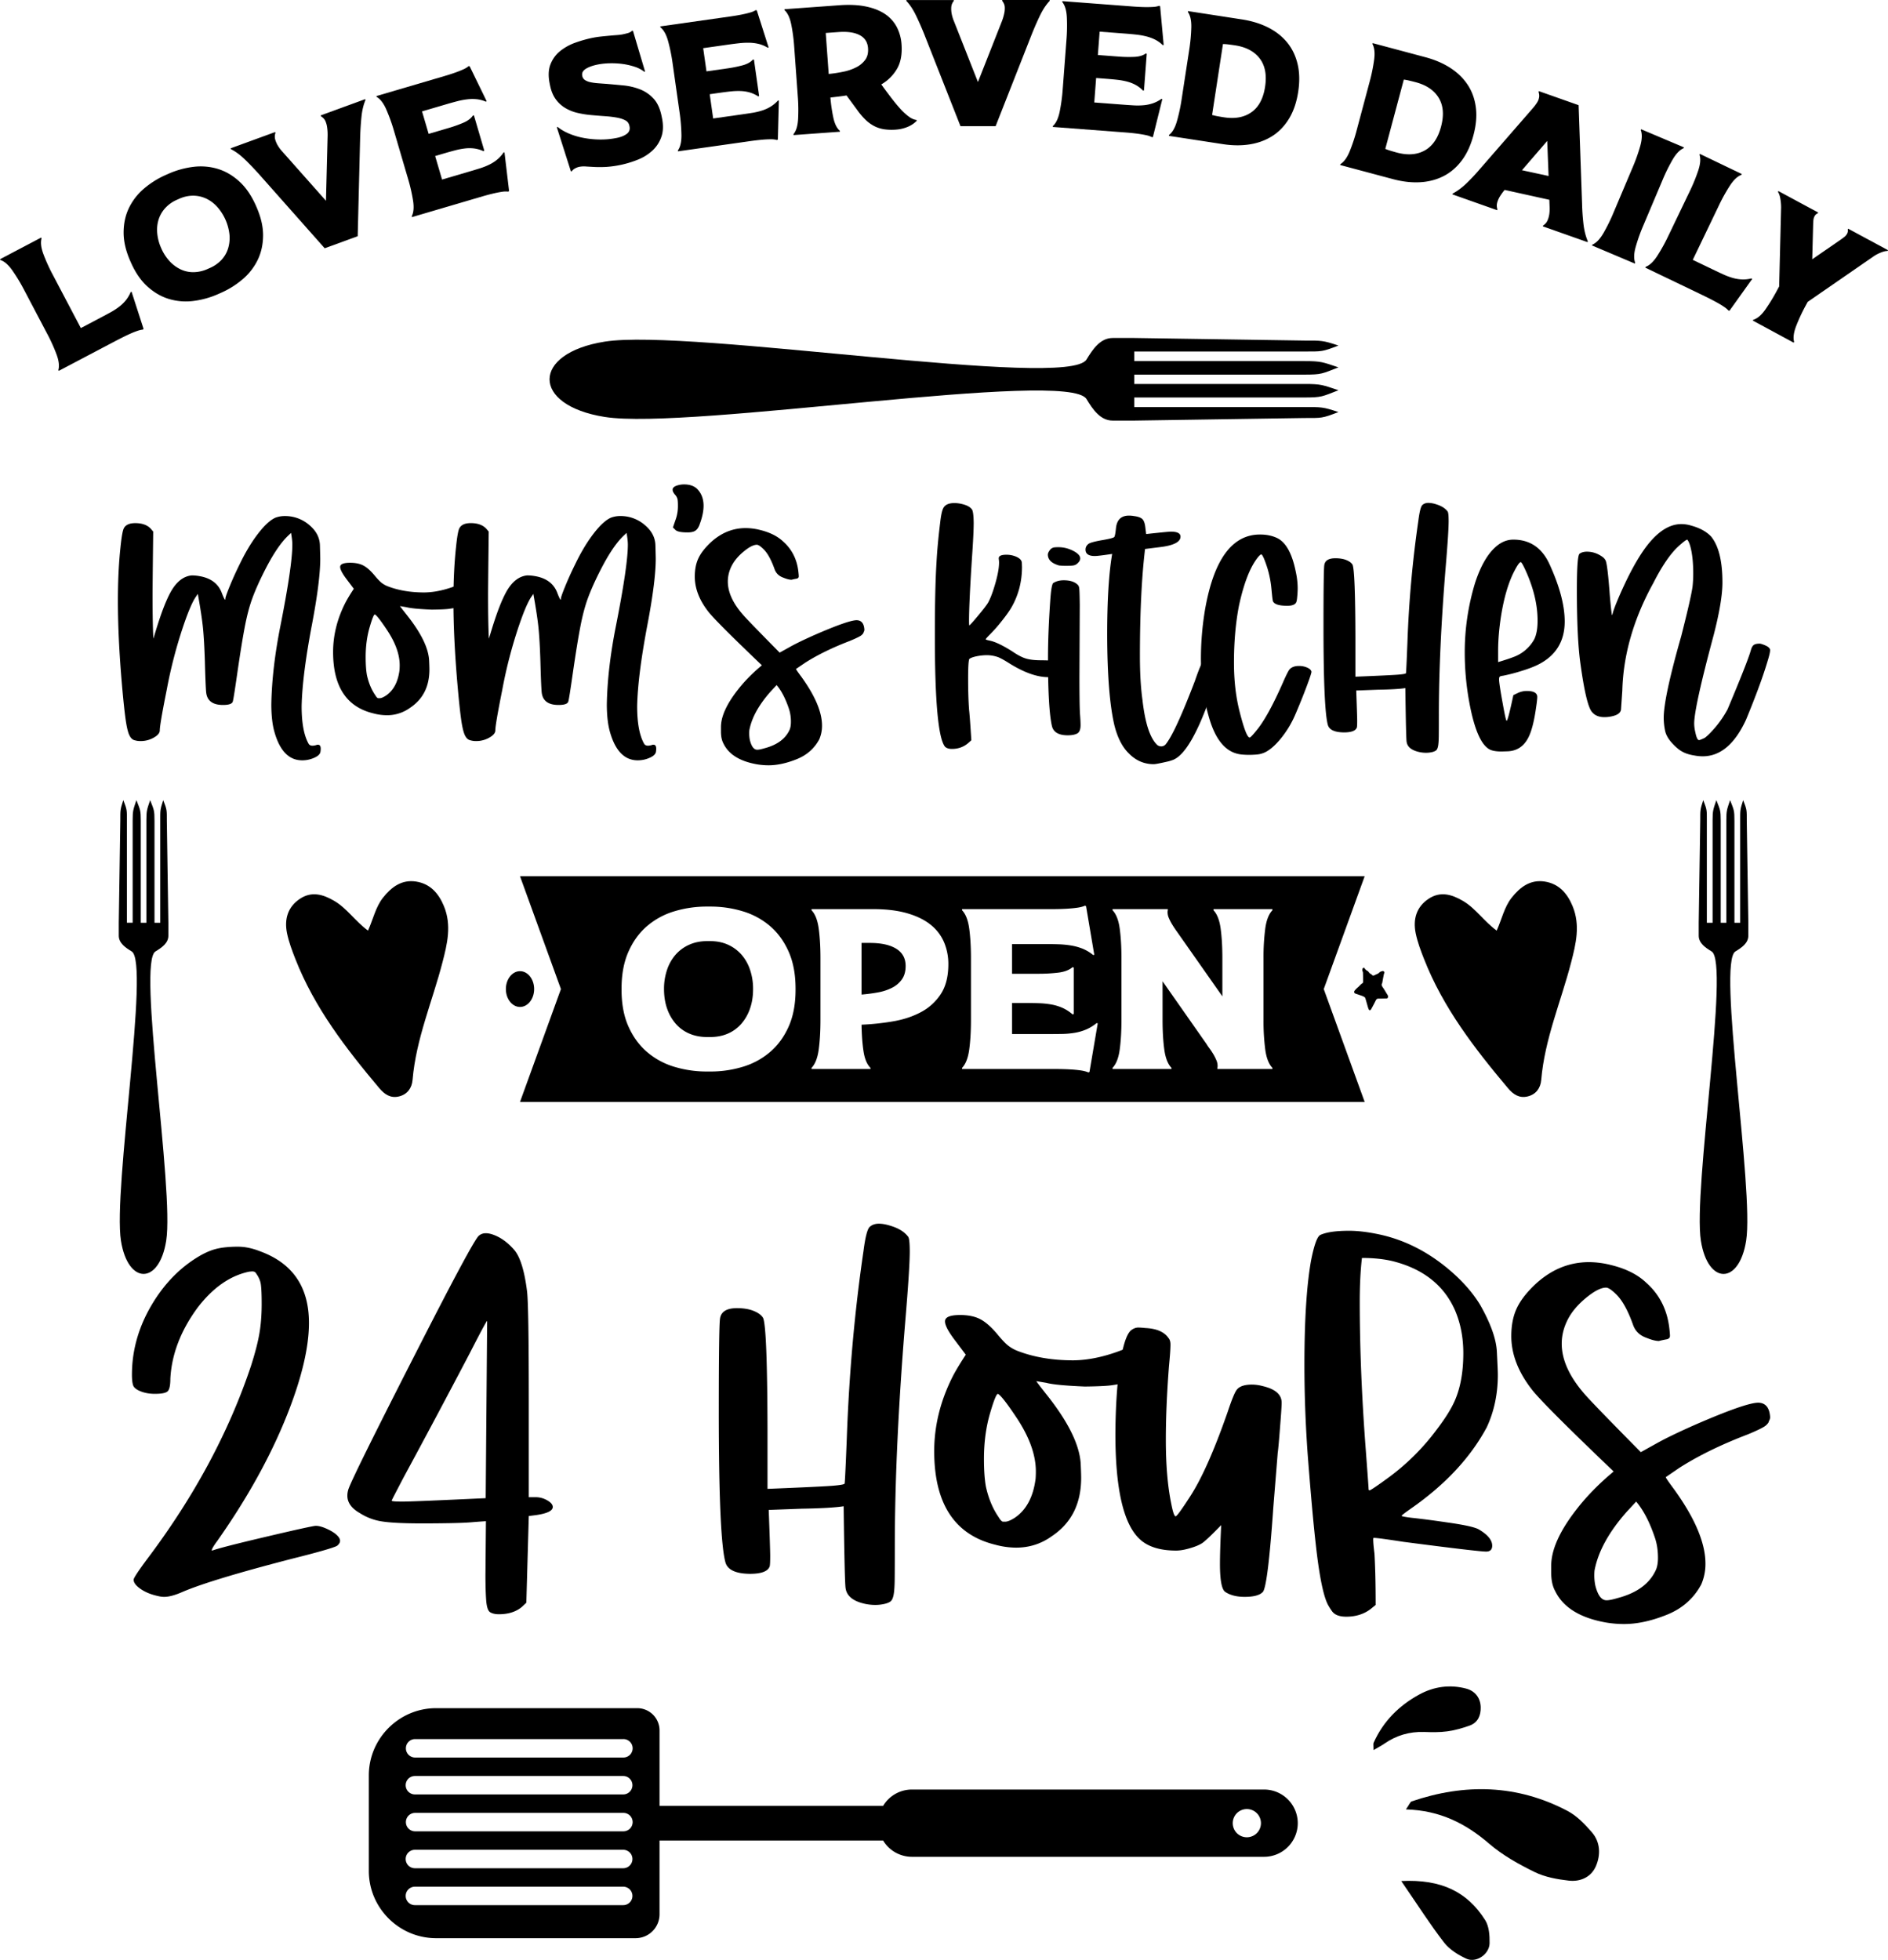 <svg id="Layer_1" data-name="Layer 1" xmlns="http://www.w3.org/2000/svg" viewBox="0 0 4169.34 4327.56"><defs><style>.cls-1{fill-rule:evenodd;}</style></defs><title>svg</title><path class="cls-1" d="M3119,947.08c-36.3,14.07-36.54,16-75.77,16H2668v21.18h376.3c36.77,0,40-.62,74.65,11-36.3,14.07-36.54,13.14-75.77,13.14L2668,1014.09h-47.64c-27.77,0-44.47-25.71-57.83-47.58-41-67.1-876.15,69.15-1063.68,39.57-162.95-25.68-162.5-140.74,0-166.36,187.54-29.57,1022.68,106.69,1063.68,39.58,13.35-21.87,30.06-47.59,57.83-47.59H2668l376.3,5.69c36.77,0,40-.61,74.65,11-36.3,14.06-36.54,13.15-75.77,13.15H2668v21.19h376.3c36.77,0,40,2.21,74.65,13.85-36.3,14.06-36.54,16-75.77,16H2668v20.65h376.3C3081.07,933.23,3084.32,935.46,3119,947.08Z" transform="translate(-163.21 -85.41)"/><path class="cls-1" d="M3983.83,1852.14c8.45,21.8,9.61,21.94,9.61,45.5v225.3h12.71V1897c0-22.08-.36-24,6.62-44.83,8.44,21.8,7.89,21.94,7.89,45.5l3.42,225.3v28.61c0,16.68-15.44,26.7-28.58,34.73-40.29,24.61,41.53,526.13,23.77,638.75-15.43,97.85-84.52,97.58-99.91,0-17.76-112.62,64.07-614.13,23.77-638.75-13.13-8-28.57-18.06-28.57-34.73v-28.61l3.41-226c0-22.08-.37-24,6.61-44.83,8.45,21.8,7.9,21.94,7.9,45.5v225.3h12.72V1897c0-22.08,1.33-24,8.32-44.83,8.44,21.8,9.6,21.94,9.6,45.5v225.3h12.4V1897C3975.52,1874.89,3976.85,1872.94,3983.83,1852.14Z" transform="translate(-163.21 -85.41)"/><path class="cls-1" d="M494.79,1852.14c8.45,21.8,9.6,21.94,9.6,45.5v225.3h12.72V1897c0-22.08-.37-24,6.62-44.83,8.44,21.8,7.89,21.94,7.89,45.5l3.41,225.3v28.61c0,16.68-15.44,26.7-28.57,34.73C466.17,2210.89,548,2712.41,530.22,2825c-15.42,97.85-84.51,97.58-99.9,0-17.76-112.62,64.07-614.13,23.77-638.75-13.13-8-28.58-18.06-28.58-34.73v-28.61l3.42-226c0-22.08-.37-24,6.61-44.83,8.45,21.8,7.9,21.94,7.9,45.5v225.3h12.72V1897c0-22.08,1.33-24,8.32-44.83,8.44,21.8,9.6,21.94,9.6,45.5v225.3h12.4V1897C486.48,1874.89,487.81,1872.94,494.79,1852.14Z" transform="translate(-163.21 -85.41)"/><path class="cls-1" d="M2954.89,4036.79H2177a74.38,74.38,0,0,0-63.53,35.94H1619.7V3906.24a49.23,49.23,0,0,0-49.09-49.11H1126.22c-81.7,0-148.53,66.83-148.53,148.53v210.81c0,81.68,66.83,148.53,148.53,148.53H1567a52.85,52.85,0,0,0,52.69-52.71v-162.9h493.73a74.41,74.41,0,0,0,63.53,35.94h777.93a74.48,74.48,0,0,0,74.25-74.26v0A74.47,74.47,0,0,0,2954.89,4036.79ZM1539.47,4292.05h-460a20.36,20.36,0,0,1,0-40.72h460a20.36,20.36,0,1,1,0,40.72Zm0-81.48h-460a20.37,20.37,0,0,1,0-40.74h460a20.37,20.37,0,1,1,0,40.74Zm0-81.49h-460a20.37,20.37,0,0,1,0-40.73h460a20.37,20.37,0,1,1,0,40.73Zm0-81.48h-460a20.37,20.37,0,0,1,0-40.74h460a20.37,20.37,0,0,1,0,40.74Zm0-81.5h-460a20.37,20.37,0,0,1,0-40.73h460a20.37,20.37,0,1,1,0,40.73Zm1377.2,176.1a31.15,31.15,0,1,1,31.13-31.15A31.16,31.16,0,0,1,2916.67,4142.2Z" transform="translate(-163.21 -85.41)"/><path d="M3268,4080.66c75.64,2.2,132.23,31.35,184,75.88,29.53,25.41,64.94,45.13,100.16,62.41,22.88,11.23,49.9,16.08,75.6,19,25.34,2.85,49.32-7.63,59.8-32.11,10.75-25.09,9.77-53-8.89-74.58-15.52-18-33.26-36.42-53.9-47.28-111.09-58.43-226.6-61.06-344.13-21C3277.44,4064.06,3275.75,4069.53,3268,4080.66Z" transform="translate(-163.21 -85.41)"/><path d="M3196.51,3949.65c10.82-6.37,17.62-9.82,23.83-14.13,26.43-18.31,55.48-26.9,87.72-25.83,17.06.56,34.39.95,51.2-1.37s33.33-7,49.25-12.67c18.42-6.6,25.07-22.3,24.58-40.86-.53-20.06-12.21-35.61-32-40.85-36.22-9.61-71.66-4.47-103.92,13.18-44.6,24.41-79.51,59.21-100.53,106.43C3195.55,3936,3196.51,3939.44,3196.51,3949.65Z" transform="translate(-163.21 -85.41)"/><path d="M3257.63,4238.82c37.57,54.59,64.22,96.65,94.61,135.81,12,15.46,31,27.34,49.18,35.69,21.75,10,50.88-9.79,51.3-34.21.29-17.1-1.06-37.24-9.72-50.95C3403.79,4263.06,3346.62,4234.38,3257.63,4238.82Z" transform="translate(-163.21 -85.41)"/><path d="M525.89,3611.35a53.42,53.42,0,0,1-13-1.62q-23.25-4.87-38.93-15.68T458.3,3573.5q0-5.4,29.74-45.41Q643.76,3321.56,717.29,3102q13.5-42.17,18.65-71.64t5.14-65.69q0-37.3-2.71-47.85t-10.81-21.35c-1.45-1.8-4-2.71-7.57-2.71l-6.49.54q-62.73,13-113.54,78.94-56.24,76.23-60.56,157.34,0,22.17-5.94,27.84t-28.12,5.68q-17.83,0-31.9-5.68T457,3143.67q-2.43-8.11-2.43-22.71,0-87,50.82-166,35.69-55.16,85.43-88.13,24.33-16.22,44.87-22.44t53-6.22q23.24,0,49.2,10.28,107.59,39.47,107.6,157.87,0,74.09-40,181.67-54.63,146.53-162.21,299.53-12.44,16.77-12.43,21.09c0,.36.35.54,1.08.54q18.92-7,117.87-30.28,103.26-24.33,110.83-24.33,9.74,0,24.06,6.49t21.9,13.52q7.58,7,7.57,13t-7,11.36q-14.05,7-98.4,28.11-180,46.52-242.76,73.54Q541.57,3611.34,525.89,3611.35Z" transform="translate(-163.21 -85.41)"/><path d="M1265,3649.74q-11.9,0-19.19-4.33t-8.93-26.49q-1.62-22.18-1.62-56.23l1.08-118.41q-16.75,1.09-32.71,2.43t-46.76,1.9q-30.83.54-61.1.54-61.63,0-88.94-4.33a124.06,124.06,0,0,1-48.93-18.38q-27.58-15.68-27.58-38.39a45.11,45.11,0,0,1,1.62-11.89q2.7-16.23,163.29-330.36Q1206,2829,1220.11,2814.39a23.13,23.13,0,0,1,16.22-5.94q8.12,0,18.93,4.32,23.23,9.21,43.25,32.17t28.66,92.19q3.78,33,3.78,236.81v217.35h15.14a50.62,50.62,0,0,1,25.68,7q12.17,7,12.17,14.6,0,12.45-36.23,17.84l-16.76,2.17-5.4,191.4-9.74,9.19Q1296.36,3649.73,1265,3649.74ZM1052.51,3401q22.7,0,183.28-7.57L1239,3002q-2.71,1.62-38.39,71.37-75.17,143.28-144.9,272-27.57,52.44-27.58,53.53Q1028.17,3401,1052.51,3401Z" transform="translate(-163.21 -85.41)"/><path d="M2095.47,3629.19a109.84,109.84,0,0,1-23.25-2.7q-37.86-8.65-41.63-34.06-2.17-12.43-4.33-181.13-28.12,4.34-93,5.41l-72.45,2.7q3.26,87.59,3.25,101.65,0,18.93-1.08,22.7-5.42,16.77-43.8,16.77-45.42-.54-53.52-23.79-15.15-50.29-15.14-335.22,0-185.45,2.7-204.38,3.24-23.23,37.31-23.25,22.15,0,37.3,6.22t20.55,15.41q9.18,20,9.73,245.47v131.92q121.11-4.86,145.71-7t24.6-4.86q1.08-5.4,4.87-101.65,7.56-212.49,36.77-411.45,5.94-46.5,13.78-53.53t20.28-7q11.36,0,26.49,4.87,26.49,8.1,38.39,24.33,3.24,5.4,3.24,32.44,0,36.23-9.73,151.93-23.25,282.22-23.25,501.74,0,47-.27,70.29t-2.43,34.07q-2.17,10.8-6.76,14.32T2116,3627A90.51,90.51,0,0,1,2095.47,3629.19Z" transform="translate(-163.21 -85.41)"/><path d="M2406.9,3502.67a178.84,178.84,0,0,1-46-6.48q-134.62-33-134.63-206.54,0-83.27,40-163.29,9.19-18.37,29.74-49.74l-23.25-30.82q-22.71-29.73-22.71-42.71,0-14.06,33.52-14.06,27.59,0,45.42,9.73t37.85,34.07q13.5,16.22,22.16,23.25A81,81,0,0,0,2409.6,3068q54.06,21.09,123.81,21.09,55.15-.54,119.49-27.58,22.71-15.12,46-15.14,9.73,0,20.55,5.95,14.06,9.74,14.05,23.79a65.15,65.15,0,0,1-3.78,21.63q-5.41,9.73-29.2,22.17-33,17.29-79.48,23.79-15.14,2.7-62.17,3.24-64.89-2.7-84.89-8.11l-22.17-3.79q0,1.09,24.33,31.9,69.21,87.6,73.54,149.23,1.07,22.71,1.08,32.44,0,86-65.43,129.22Q2450.68,3502.68,2406.9,3502.67Zm-23.79-57.31q7.56,0,21.08-8.65,38.39-26,46-86.51c.35-5,.54-10.27.54-15.68q0-54.06-41.63-117.32-33-49.74-42.17-54.07-4.87,0-17.31,42.71-13.51,46-13.51,101.11,0,37.31,4.32,61.1,8.64,38.92,27.58,66.5,6.48,10.82,10.27,10.81Z" transform="translate(-163.21 -85.41)"/><path d="M2911.89,3611.35q-26.51,0-42.72-10.81-11.9-7.59-11.89-62.18,0-28.11,2.7-85.43-33.53,34.61-42.71,40.28t-23.79,10q-19.47,6-33,5.95-54.08,0-81.1-25.95-53-50.28-53-231.41.53-88.66,9.73-151.12t23.79-77q7.58-6.49,16.22-7,5.94,0,16.22,1.08,37.3,1.62,51.37,22.17,4.32,4.86,4.32,14.59,0,13-3.24,46.5-7,89.76-7,163.83,0,82.72,11.89,140.57,5.4,28.13,9.73,28.12,3.78,0,33-45.42,37.83-58.92,81.64-184.37,13.5-40.54,20-49.2,8.65-11.89,34.06-11.9a92.66,92.66,0,0,1,23.26,3.25q42.16,9.74,42.17,36.76,0,9.21-3.25,50.29-3.78,49.74-5.4,60l-9.74,120.57q-12.43,179-23.78,187.62Q2941.07,3611.34,2911.89,3611.35Z" transform="translate(-163.21 -85.41)"/><path d="M3136.26,3655.14q-22.7,0-31.35-11.89a145.28,145.28,0,0,1-8.65-13.52q-12.45-22.71-22.44-94.35t-23-241.41q-7-98.94-7-194.64,0-148.14,14.6-230.33,10.26-51.9,20.54-56.77,20-9.18,63.26-9.19,30.28,0,69.75,8.65,79.48,17.85,147.6,74.07,46.5,38.4,72.45,81.1,34.6,61.11,36.77,103t2.16,51.1q0,63.26-24.33,115.7-53.52,100-166.52,179-21.65,15.15-21.63,16.77t21.63,4.32Q3311.44,3440,3359,3447q57.86,8.11,70.29,15.68,29.21,17.31,29.2,35.69,0,13-13.52,13-17.31,0-183.29-21.62-55.69-8.64-64.88-8.65c-.73,0-1.08,1.08-1.08,3.24q0,9.74,2.7,30.82,2.7,43.8,2.71,114.08l-11.36,9.19Q3167.62,3655.14,3136.26,3655.14Zm51.37-279q3.24,0,43.25-29.2a504.23,504.23,0,0,0,105.44-105.43q28.09-36.77,40-64.34,18.38-42.71,18.38-103.81,0-53.53-19.47-97.32-37.3-81.11-136.79-106-29.19-7-67.58-7-4.87,41.08-4.87,96.78,0,150.84,13,322.78,6.48,86,6.49,89.75C3185.47,3374.9,3186.18,3376.16,3187.63,3376.16Z" transform="translate(-163.21 -85.41)"/><path d="M3749.39,3671.36a243.28,243.28,0,0,1-38.93-3.24q-86.51-15.13-113-69.75-8.65-15.69-8.65-40.55v-15.14q0-53,56.23-124.89,33-42.7,81.64-83.27-158.41-151.38-181.12-181.66-44.89-57.86-44.88-117.33,0-36.21,12.44-62.18,10.8-22.71,35.14-47,54.6-54,123.81-54.06a199,199,0,0,1,49.21,6.48q48.66,11.91,76.77,38.39,45.42,40,51.91,103.81,1.08,9.74,1.08,14.06,0,6.48-8.11,7.84t-16.22,3.51q-10.27,0-27.58-7-21.63-7.56-29.19-27.57-16.77-47.56-36.77-67.58-15.69-15.67-23.25-15.68-16.77,0-44.33,22.7t-40.55,48.4q-13,25.68-13,52.71,0,57.32,58.39,120,26.49,28.66,116.25,119.49l34.06-18.92q29.73-16.76,86-41.63,111.92-48.68,139.49-48.67,23.79.55,26,31.36a15.37,15.37,0,0,1-2.7,9.19q0,3.8-6.76,9.74t-39.2,19.46Q3934.31,3286.41,3871,3327l-29.19,20q0,2.16,17.3,25.41,70.28,96.8,70.29,165.45a113.66,113.66,0,0,1-9.2,45.95q-24.87,46.5-76,67.05T3749.39,3671.36ZM3711,3618.92q8.11,0,24.33-4.87,64.34-16.76,84.89-62.71,4.32-10.28,4.33-26,0-24.33-6.49-43.79-17.31-51.91-41.64-80.56l-20.54,22.17q-59.49,67-71.37,129.76c-.36,3.6-.54,7.39-.54,11.35a115.86,115.86,0,0,0,2.16,21.63Q3694.25,3618.91,3711,3618.92Z" transform="translate(-163.21 -85.41)"/><path d="M254.06,610l.93,1.76q-3.83,13.26,3.92,34.37A388.71,388.71,0,0,0,280,692.54L341.74,809.8l43.67-23q11.63-6.12,21.91-11.76a148.6,148.6,0,0,0,18.8-12.14A88.62,88.62,0,0,0,441,748.53a75.61,75.61,0,0,0,10.83-18.3l1.94-.57,26.46,81.87-1.39,1.63a54.75,54.75,0,0,0-12.4,2.93q-7.25,2.46-16,6.38T432,831.32q-9.78,4.92-20,10.3L293,904.28l-.93-1.76q3.82-13.24-3.92-34.36a387.13,387.13,0,0,0-21.09-46.46l-50.43-95.79a388.06,388.06,0,0,0-26.37-43.68q-13-18.33-26.11-22.68l-.93-1.76Z" transform="translate(-163.21 -85.41)"/><path d="M729.26,541.62q15,33.86,14.93,63.25t-11.51,53.62a130.61,130.61,0,0,1-32.84,42.82,193.28,193.28,0,0,1-49,30.83l-4.74,2.1A194.49,194.49,0,0,1,589.93,750a130.41,130.41,0,0,1-53.77-4.49q-25.65-7.8-47.44-27.53T452,664.35l-.81-1.82q-15-33.84-15-63.42t11.44-53.81a130.68,130.68,0,0,1,32.83-42.82,194.75,194.75,0,0,1,49.39-31l4.73-2.1a193.55,193.55,0,0,1,55.79-15.55,130.73,130.73,0,0,1,53.77,4.49q25.65,7.82,47.52,27.72t36.85,53.75ZM519.16,633.3a102.1,102.1,0,0,0,18.69,28.94,79.41,79.41,0,0,0,24.53,18.08A65,65,0,0,0,591,686.39a78,78,0,0,0,30.8-7.11l4.74-2.09a76.64,76.64,0,0,0,25.78-17.94,65.46,65.46,0,0,0,14.55-25.15A79.68,79.68,0,0,0,670,603.78a109.86,109.86,0,0,0-27.46-62A77.53,77.53,0,0,0,618,523.65a68.9,68.9,0,0,0-28.4-6.15,74.53,74.53,0,0,0-30.7,6.85l-4.73,2.09a76,76,0,0,0-25.89,18.2,68.38,68.38,0,0,0-14.73,25.23,77.13,77.13,0,0,0-3.11,30.33A102.58,102.58,0,0,0,519.16,633.3Z" transform="translate(-163.21 -85.41)"/><path d="M883.05,528.75l3.68-144.14a115.18,115.18,0,0,0-1.24-19,51.1,51.1,0,0,0-3.44-12.3,22,22,0,0,0-5-7.28,35.79,35.79,0,0,0-5-3.89l-.69-1.87,98.31-35.93.68,1.87q-6.6,15.56-8.78,36.26t-3,45.16l-5.43,219.34-72.88,26.64L734.68,469.42q-16.39-18.17-31.4-32.59t-30.09-22.05l-.69-1.87L770.81,377l.68,1.87a26.67,26.67,0,0,0-1.38,6.65,24.92,24.92,0,0,0,1.13,8.91,58,58,0,0,0,5.19,11.87A85.22,85.22,0,0,0,788,421.56Z" transform="translate(-163.21 -85.41)"/><path d="M1073,564.79l-.56-1.91q6.36-12.23,2.94-34.46a387,387,0,0,0-11.5-49.71l-30.51-103.86a387.9,387.9,0,0,0-17.23-48Q1007,306.28,995,299.43l-.56-1.91,126.76-37.25,24.25-7.12q12-3.54,22.36-7.2t18.2-7.21a50,50,0,0,0,12.17-7.31l2.13.21,37.64,77.28-1.8.95a70.32,70.32,0,0,0-20.45-5.4,95.44,95.44,0,0,0-20.66.27,165.27,165.27,0,0,0-21.81,4.12q-11.19,2.88-23.79,6.58l-54.22,15.93L1109.79,381l43.52-12.79a285.83,285.83,0,0,0,33.43-11.89q14.7-6.39,21-16.12l2.13.2,22.77,77.51-1.68,1.33a70.89,70.89,0,0,0-20.44-6,85.81,85.81,0,0,0-20.14-.09,154.26,154.26,0,0,0-21.24,4q-11,2.82-23.59,6.51l-21.38,6.29,15.25,51.93,59.95-17.62q12.6-3.7,23.62-7.14a147.41,147.41,0,0,0,20.63-8.14,88.37,88.37,0,0,0,17.46-11.15A74.63,74.63,0,0,0,1275.29,422l2-.18,10.15,85.37-1.69,1.32a49.8,49.8,0,0,0-14.18.44q-8.55,1.26-19.22,3.77t-22.69,6l-24.25,7.12Z" transform="translate(-163.21 -85.41)"/><path d="M1394.74,365.69q9.33,7.81,23.85,14.17a154.52,154.52,0,0,0,32.1,9.84,203.74,203.74,0,0,0,36.94,3.76,175.86,175.86,0,0,0,38.06-3.59q13.65-2.82,21.73-8.95t6-16.27l-.41-1.95a16.57,16.57,0,0,0-8.65-11.42q-7.14-4-18.54-6.13a237.33,237.33,0,0,0-26-3.16q-14.65-1-31.2-2.51a206,206,0,0,1-31.33-5.11,93.45,93.45,0,0,1-26.64-11,70.88,70.88,0,0,1-20.41-19.16q-8.54-11.85-12.24-29.78l-.8-3.9q-5.31-25.73,1.8-43.44a69.91,69.91,0,0,1,21.6-29.24,115.37,115.37,0,0,1,33.22-18.23,274.44,274.44,0,0,1,37-10.49q9.35-1.93,19.3-3t18.91-1.87q9-.83,16.58-1.39a100.22,100.22,0,0,0,12.67-1.59q5.85-1.22,11.42-2.77a21.28,21.28,0,0,0,9.3-5.16l2,0q6.69,22.6,13.3,44.8t13.31,44.8l-1.4,1.1a66.49,66.49,0,0,0-21-11.11,145.31,145.31,0,0,0-26.88-6.24,179.39,179.39,0,0,0-29-1.54,154.33,154.33,0,0,0-26.83,2.89q-16,3.3-25.7,9.37t-7.79,15.42a14,14,0,0,0,6,9.33,35.73,35.73,0,0,0,11.73,4.69,115.17,115.17,0,0,0,16.33,2.32q9.3.74,19.6,1.44,18.19,1.53,37.48,3.44a136.56,136.56,0,0,1,36.31,8.57,80.68,80.68,0,0,1,29.78,20.26q12.77,13.63,17.91,38.57l.81,3.9q5,24.16-1.12,41.88a73.63,73.63,0,0,1-19.37,30.2,103.64,103.64,0,0,1-31.8,20.17A228.56,228.56,0,0,1,1501.54,454q-14.1.66-25.17.11T1457,453a54.77,54.77,0,0,0-14.47.75,33.81,33.81,0,0,0-9.42,3.57,19.76,19.76,0,0,0-7.22,6.36l-2,0-31-97.22Z" transform="translate(-163.21 -85.41)"/><path d="M1660.45,419.59l-.28-2q8.05-11.19,7.88-33.68a388.65,388.65,0,0,0-4.2-50.86l-15.21-107.17a387.91,387.91,0,0,0-10.12-50q-6.07-21.65-16.94-30.16l-.28-2,130.82-18.56,25-3.55q12.4-1.77,23.16-3.89t19-4.52a50,50,0,0,0,13.1-5.47l2.08.51,26.09,81.91-1.91.67a70.15,70.15,0,0,0-19.47-8.29,96,96,0,0,0-20.48-2.72,166.62,166.62,0,0,0-22.18.94q-11.47,1.23-24.48,3.07l-55.95,7.94,7.27,51.22,44.92-6.37a287.05,287.05,0,0,0,34.78-6.95q15.48-4.2,23.09-12.92l2.08.51,11.36,80-1.86,1.07a70.69,70.69,0,0,0-19.36-8.91,85.3,85.3,0,0,0-19.92-3,155.07,155.07,0,0,0-21.58.85q-11.28,1.2-24.29,3.05l-22.06,3.13,7.6,53.58,61.86-8.78q13-1.84,24.4-3.66a146.57,146.57,0,0,0,21.59-5.07,88.65,88.65,0,0,0,18.89-8.51,75,75,0,0,0,16.36-13.58l2,.11L1881,393.51l-1.86,1.07a50,50,0,0,0-14.1-1.62q-8.64,0-19.56,1t-23.33,2.71l-25,3.55Z" transform="translate(-163.21 -85.41)"/><path d="M2016.56,97q34.14-2.47,59.46,2.87t42.13,16.9a78,78,0,0,1,25.62,28.66,97.07,97.07,0,0,1,10.32,37.76q2.41,33.35-10.21,54.61a95.1,95.1,0,0,1-34.44,34l4.88,6.83q9.73,13.27,19.21,25.54t18.57,22.2a127.4,127.4,0,0,0,18,16.45q8.85,6.54,17.3,7.53l.15,2a60.67,60.67,0,0,1-20.57,13.46,81.23,81.23,0,0,1-24.72,5.78,122.5,122.5,0,0,1-25.38-.55,71.43,71.43,0,0,1-21.82-6.6,79.45,79.45,0,0,1-19.77-13.93A154.15,154.15,0,0,1,2056.05,328l-23.45-31.81q-9.07,1.45-17.78,2.48t-17.8,2.09a348.11,348.11,0,0,0,6.68,45.41q4.42,19.64,14.21,28.09l.14,2-102.4,7.42-.15-2q8.8-10.61,10.17-33.06a387.52,387.52,0,0,0-.7-51l-7.83-108a386.69,386.69,0,0,0-6.66-50.59q-4.59-22-14.84-31.25l-.14-2Zm-23.31,151.72a300.77,300.77,0,0,0,32.36-4.94,110.9,110.9,0,0,0,28.61-9.86A54.93,54.93,0,0,0,2074,217.35q7.25-10.11,6.12-25.58-1.44-19.85-18.45-28.79t-46.77-6.79l-28.18,2.05Z" transform="translate(-163.21 -85.41)"/><path d="M2322.84,266.54l52.88-134.13a114.53,114.53,0,0,0,5.37-18.31,51.38,51.38,0,0,0,1-12.74,22,22,0,0,0-2.19-8.55,35.94,35.94,0,0,0-3.39-5.38v-2l104.66,0v2q-11.53,12.34-20.68,31t-18.29,41.4L2361.88,364l-77.6,0-80.47-204.12q-9.17-22.68-18.32-41.38t-20.71-31v-2l104.67,0v2a26.75,26.75,0,0,0-3.58,5.78,25,25,0,0,0-2,8.75,58.22,58.22,0,0,0,.8,12.94,85.9,85.9,0,0,0,5.58,18.3Z" transform="translate(-163.21 -85.41)"/><path d="M2488.14,365.71l.16-2q10.27-9.18,14.94-31.19a387.76,387.76,0,0,0,6.83-50.57l8.2-107.93a388.33,388.33,0,0,0,.88-51q-1.29-22.44-10.06-33.09l.15-2,131.75,10,25.19,1.91q12.51.95,23.46,1.18t19.58-.3a49.92,49.92,0,0,0,14-2.54l1.93,1,7.86,85.61-2,.24a70.57,70.57,0,0,0-17.23-12.28,95.89,95.89,0,0,0-19.42-7.06,165.59,165.59,0,0,0-21.85-3.86q-11.49-1.26-24.58-2.26l-56.35-4.28-3.91,51.58,45.23,3.44a288,288,0,0,0,35.47.7q16-.78,25.33-7.66l1.92.95-6.12,80.55-2,.64a71,71,0,0,0-17-12.86,86.48,86.48,0,0,0-18.81-7.22,156,156,0,0,0-21.27-3.81q-11.28-1.24-24.37-2.25l-22.22-1.68-4.1,54,62.3,4.74q13.1,1,24.62,1.67a146.7,146.7,0,0,0,22.17-.32,88.24,88.24,0,0,0,20.28-4.24,75.05,75.05,0,0,0,18.9-9.74l2,.55-20.71,83.43-2,.65a49.81,49.81,0,0,0-13.42-4.61q-8.46-1.85-19.31-3.27T2651,378.08l-25.2-1.91Z" transform="translate(-163.21 -85.41)"/><path d="M2906,128.32q32.25,5,57.48,17.68t41.88,32.8q16.63,20.07,23.28,47.66t1.39,61.81q-5.25,34.23-19.86,58.56t-36.5,38.48q-21.9,14.16-49.78,18.74t-60.14-.37l-119.18-18.29.3-2q11-8.39,17.28-30a386.21,386.21,0,0,0,10.67-49.9l16.42-107a387.43,387.43,0,0,0,4.78-50.81q.42-22.47-7.51-33.76l.31-2Zm-39.61,216.17Q2903,350.1,2927,333.05t29.93-56q6-39-11.76-62.4t-54.32-29.08q-5.91-.9-13.8-1.91a107.83,107.83,0,0,0-13.13-1l-24,156.56a115.76,115.76,0,0,0,13,3Q2860.53,343.59,2866.43,344.49Z" transform="translate(-163.21 -85.41)"/><path d="M3311.09,211.77q31.53,8.41,55.23,23.81t38.06,37.15q14.37,21.75,18,49.91T3417,384.23q-8.94,33.45-26.1,56.06t-40.46,34.29q-23.31,11.7-51.52,13.22t-59.74-6.9l-116.5-31.12.51-1.92q11.79-7.14,20.43-27.91a387.05,387.05,0,0,0,16-48.44l27.94-104.58a386.79,386.79,0,0,0,10.26-50q2.88-22.29-3.79-34.37l.52-1.93Zm-62.84,210.59q35.74,9.54,61.42-4.81t35.84-52.42q10.17-38.07-4.92-63.31T3289.74,267q-5.76-1.53-13.51-3.4a107.64,107.64,0,0,0-12.94-2.43l-40.88,153a116.89,116.89,0,0,0,12.62,4.4Q3242.48,420.82,3248.25,422.36Z" transform="translate(-163.21 -85.41)"/><path d="M3485.41,505.37a139.55,139.55,0,0,0-9.49,13.11,54.51,54.51,0,0,0-5.16,10.42q-2.39,6.75-2.09,11.29a26.58,26.58,0,0,0,1.37,7.45l-.66,1.88-98.68-34.89.66-1.88Q3388,503.87,3404,488t28.31-30.52l115.17-132.34a106.05,106.05,0,0,0,9.8-12.79,43.91,43.91,0,0,0,3.13-5.85q2.25-6.37,1.89-10.73a27.86,27.86,0,0,0-1.44-7.27l.66-1.87,87.8,31L3657,536.93q.42,19.14,2.84,41.52t9.79,39.77l-.66,1.87-98.68-34.89.66-1.87a27.29,27.29,0,0,0,5.76-4.93q3.08-3.35,5.47-10.1a58.39,58.39,0,0,0,2.6-11.53,91.89,91.89,0,0,0,.41-16.11l-.5-14.1-98.66-21.8ZM3580,396.58l-55.8,64.69L3583,474Z" transform="translate(-163.21 -85.41)"/><path d="M3882,410.83l-.78,1.83q-12.68,5.44-24.1,24.81a385.49,385.49,0,0,0-22.58,45.76l-42.16,99.7A386.26,386.26,0,0,0,3775.25,631q-5.94,21.69-1,34.57l-.78,1.83-94.57-40,.78-1.83q12.66-5.45,24.1-24.81A385.49,385.49,0,0,0,3726.35,555l42.16-99.7a387.89,387.89,0,0,0,17.08-48.08q5.94-21.69,1-34.57l.78-1.83Z" transform="translate(-163.21 -85.41)"/><path d="M4009.67,469.67l-.86,1.8q-12.92,4.83-25.25,23.63a387.48,387.48,0,0,0-24.75,44.63l-57.36,119.46,44.48,21.36q11.84,5.69,22.51,10.59a147.83,147.83,0,0,0,20.95,7.85,87.81,87.81,0,0,0,20.43,3.41,74.91,74.91,0,0,0,21.15-2.2l1.62,1.22-50,70-2.14-.15a54.5,54.5,0,0,0-9.74-8.21q-6.3-4.35-14.65-9T3938,744.49q-9.78-4.92-20.18-9.91l-121.26-58.23.86-1.8q12.91-4.83,25.26-23.63a388.19,388.19,0,0,0,24.74-44.63l46.86-97.57a387.87,387.87,0,0,0,19.36-47.21q7-21.39,2.66-34.49l.86-1.79Z" transform="translate(-163.21 -85.41)"/><path d="M4092.19,717.93l4.33-174.9a112.44,112.44,0,0,0-1.58-18q-1.64-10.38-5.38-16l.94-1.75,87.93,47.41-1,1.75a13.25,13.25,0,0,0-7.14,6.54,22.21,22.21,0,0,0-2.5,8.83q-.43,5-.56,9.42l-2,76.68,63.31-43.63q3.63-2.55,7.56-5.64a22.18,22.18,0,0,0,6-6.94,13.24,13.24,0,0,0,1.55-9.56l.94-1.75,87.92,47.4-.94,1.76q-6.76,0-16.51,4.2a81.34,81.34,0,0,0-15.76,8.69l-144.1,99.53-4.16,7.71a388.18,388.18,0,0,0-21.55,46.25q-7.95,21-4.26,34.33l-1,1.75L4034,793.23l1-1.75q13.47-4,26.5-22.33A414.58,414.58,0,0,0,4088,725.63Z" transform="translate(-163.21 -85.41)"/><path d="M830.4,1764.24q-43.23,0-60.95-62-7.1-24.45-7.08-62,1.41-79,20.19-173.28,26.22-132.54,26.23-179,0-9.57-2.84-25.87l-7.44,7.09q-24.45,23.74-51.74,78-16.65,33-26.22,59t-16.66,62.9q-7.08,36.87-16.65,102.77-8.16,57.06-9.92,62.37-1.79,7.8-21.62,7.8-34.38,0-37.21-28-1.43-14.52-2.83-68.39-1.42-44.65-4.08-72.29t-11.52-76.55l-5.31,7.8q-11,17-26.23,61.66A1028.94,1028.94,0,0,0,531.32,1609q-15.24,76.2-15.24,89,0,7.44-9.57,13.82a58.18,58.18,0,0,1-33,9.92A45,45,0,0,1,460.8,1720q-7.8-1.77-12.41-12.23t-8.15-36.5q-3.54-26-7.79-75-8.86-102.06-8.86-183.91,0-65.92,5.67-118.36,3.54-34.73,7.44-42.17,6-11.34,25.16-11.34,22.32,0,34,12l5.67,6.74q-1.43,121.55-1.42,140.68,0,61.66,1.77,95.68l6-19.49q17.71-58.11,33.31-85.4,18.42-31.89,45-34.73a93.59,93.59,0,0,1,16.66,1.42q39.33,6.38,50.67,38.62,5.32,13.48,6.74,13.47c.47,0,.71-.82.71-2.48q0-3.9,9.56-27.29t22-48.55q18.78-39,40.05-66.79t38.27-35.62a57.77,57.77,0,0,1,21.26-3.9,81.66,81.66,0,0,1,53.51,19.32q23.39,19.32,24.1,45.36t.71,29.59q0,49.26-18.43,146-21.25,112-22.68,179.66,0,55.29,15.24,82.57,2.48,4.6,8.86,4.61a31.8,31.8,0,0,0,10.27-2.13h1.78q6,0,6,8.86a46.21,46.21,0,0,1-.71,7.44q-2.13,9.21-20.91,15.24A63.64,63.64,0,0,1,830.4,1764.24Z" transform="translate(-163.21 -85.41)"/><path d="M1017.16,1664.67a116.8,116.8,0,0,1-30.12-4.26q-88.24-21.6-88.24-135.36,0-54.57,26.22-107,6-12,19.49-32.61l-15.24-20.2q-14.88-19.48-14.88-28,0-9.21,22-9.21,18.07,0,29.77,6.37t24.8,22.33q8.87,10.63,14.53,15.24a52.86,52.86,0,0,0,13.47,7.79q35.43,13.83,81.15,13.82,36.15-.35,78.31-18.07,14.89-9.91,30.13-9.92a28,28,0,0,1,13.46,3.9q9.21,6.38,9.22,15.59a42.69,42.69,0,0,1-2.48,14.17q-3.56,6.39-19.14,14.53-21.61,11.36-52.09,15.6-9.93,1.77-40.76,2.12-42.52-1.77-55.63-5.31l-14.53-2.48q0,.71,16,20.9,45.35,57.4,48.19,97.81.7,14.88.71,21.26,0,56.34-42.88,84.7A85.92,85.92,0,0,1,1017.16,1664.67Zm-15.6-37.57q5,0,13.82-5.67,25.17-17,30.13-56.7c.23-3.3.35-6.73.35-10.27q0-35.43-27.29-76.9Q997,1445,990.93,1442.12q-3.18,0-11.34,28-8.85,30.12-8.86,66.26,0,24.46,2.84,40,5.67,25.52,18.07,43.59,4.26,7.08,6.73,7.08Z" transform="translate(-163.21 -85.41)"/><path d="M1571.39,1764.24q-43.25,0-61-62-7.1-24.45-7.09-62,1.41-79,20.2-173.28,26.22-132.54,26.22-179,0-9.57-2.83-25.87l-7.44,7.09q-24.45,23.74-51.74,78-16.66,33-26.22,59t-16.66,62.9q-7.1,36.87-16.66,102.77-8.15,57.06-9.92,62.37-1.77,7.8-21.61,7.8-34.38,0-37.21-28-1.43-14.52-2.84-68.39-1.41-44.65-4.07-72.29t-11.52-76.55l-5.32,7.8q-11,17-26.22,61.66A1030.37,1030.37,0,0,0,1272.3,1609q-15.24,76.2-15.24,89,0,7.44-9.56,13.82a58.2,58.2,0,0,1-33,9.92,45.07,45.07,0,0,1-12.76-1.77q-7.8-1.77-12.4-12.23t-8.15-36.5q-3.54-26-7.8-75-8.85-102.06-8.86-183.91,0-65.92,5.67-118.36,3.54-34.73,7.45-42.17,6-11.34,25.16-11.34,22.32,0,34,12l5.67,6.74q-1.43,121.55-1.42,140.68,0,61.66,1.77,95.68l6-19.49q17.71-58.11,33.31-85.4,18.43-31.89,45-34.73a93.68,93.68,0,0,1,16.66,1.42q39.33,6.38,50.67,38.62,5.31,13.48,6.73,13.47c.47,0,.71-.82.71-2.48q0-3.9,9.57-27.29t22-48.55q18.78-39,40-66.79t38.28-35.62a57.77,57.77,0,0,1,21.26-3.9,81.66,81.66,0,0,1,53.51,19.32q23.38,19.32,24.09,45.36t.71,29.59q0,49.26-18.42,146-21.27,112-22.68,179.66,0,55.29,15.24,82.57c1.64,3.07,4.6,4.61,8.85,4.61a31.8,31.8,0,0,0,10.28-2.13h1.77q6,0,6,8.86a46.21,46.21,0,0,1-.71,7.44q-2.13,9.21-20.91,15.24A63.69,63.69,0,0,1,1571.39,1764.24Z" transform="translate(-163.21 -85.41)"/><path d="M1681.6,1261q-22.32,0-27.29-6l-5-5,5.32-15.59a88.19,88.19,0,0,0,5.67-32.25q0-11-1.07-15.23a22.38,22.38,0,0,0-5-8.86q-5.67-6.37-5.67-11.34,0-6.73,12-9.93a50.54,50.54,0,0,1,13.47-1.77q17.71,0,28,9.22,14.88,14.54,14.89,37.91,0,17.37-8.15,39.69-3.92,12.06-11,15.95Q1692.23,1261,1681.6,1261Z" transform="translate(-163.21 -85.41)"/><path d="M1860.56,1775.23a159,159,0,0,1-25.52-2.13q-56.7-9.91-74.06-45.71-5.67-10.29-5.67-26.58v-9.92q0-34.73,36.85-81.86,21.61-28,53.51-54.57-103.83-99.23-118.71-119.07-29.42-37.92-29.41-76.9,0-23.73,8.15-40.75,7.08-14.88,23-30.83,35.79-35.43,81.15-35.44a130.5,130.5,0,0,1,32.25,4.25q31.89,7.8,50.32,25.16,29.76,26.23,34,68,.71,6.39.71,9.22c0,2.83-1.78,4.55-5.32,5.14s-7.09,1.36-10.63,2.3q-6.74,0-18.07-4.61-14.17-5-19.14-18.07-11-31.19-24.1-44.3-10.28-10.27-15.23-10.27-11,0-29.06,14.88t-26.58,31.72a75.77,75.77,0,0,0-8.5,34.55q0,37.56,38.27,78.67,17.36,18.78,76.19,78.31l22.32-12.4q19.49-11,56.35-27.29,73.35-31.89,91.42-31.89,15.6.36,17,20.55a10.09,10.09,0,0,1-1.77,6q0,2.47-4.43,6.38t-25.69,12.75q-58.47,22.34-99.93,48.91l-19.14,13.11q0,1.41,11.34,16.65,46.07,63.45,46.07,108.44a74.63,74.63,0,0,1-6,30.12q-16.3,30.48-49.79,43.94T1860.56,1775.23Zm-25.16-34.37q5.31,0,15.94-3.19,42.17-11,55.64-41.11,2.83-6.74,2.83-17a90.31,90.31,0,0,0-4.25-28.7q-11.34-34-27.29-52.8l-13.46,14.52q-39,44-46.78,85a74,74,0,0,0-.35,7.44,76.25,76.25,0,0,0,1.41,14.18Q1824.42,1740.86,1835.4,1740.86Z" transform="translate(-163.21 -85.41)"/><path d="M2265.25,1739.08q-9.57,0-14.89-4.6-22.68-26.93-22.68-245.23,0-103.11,3.55-160.17,2.11-40.39,8.15-89.3,2.48-22.68,6.37-31.19,5.33-12.39,25.17-12.4a71.44,71.44,0,0,1,16.65,2.13q16.65,3.9,22.33,12.4,3.18,5.67,3.54,28.7,0,23.4-3.54,74.07-6.75,102.77-6.74,143.52,0,9.21.71,9.21,1.41,0,19.49-21.62,16.65-19.83,22-28.7,6.38-11.7,12.41-30.83,11.69-36.85,11.69-57.41a40.72,40.72,0,0,0-.35-5.85,25.11,25.11,0,0,1-.36-3.72q0-7.78,17-7.79a53.89,53.89,0,0,1,20.55,3.9q12.76,5.31,13.47,13.46l.35,9.57q0,49.62-24.09,90.72-7.44,12.4-22.15,30.65a327.72,327.72,0,0,1-26.05,29.24q-7.8,7.8-7.79,9.21c0,.71,2.83,1.66,8.5,2.83q18.08,3.55,50,23.75,17,11.68,29.41,15.59t31.72,4.08q19.3.18,27.11.88,17.36,1.78,20.19,10.28a37.17,37.17,0,0,1,2.13,11.69v2.48q-1.07,12.06-30.83,12-37.56,0-87.17-31.18-14.53-9.21-23-12.76a75.68,75.68,0,0,0-25.87-4.61,117.51,117.51,0,0,0-19.13,1.77q-13.83,2.49-19.14,6.38-2.84,3.92-2.83,43.94t2.12,68.4q1.77,15.6,5,67.33l-7.08,6.38Q2286.15,1739.08,2265.25,1739.08Z" transform="translate(-163.21 -85.41)"/><path d="M2518.62,1334.75A138.08,138.08,0,0,1,2502,1334q-24.8-7.08-24.8-24.1,0-4.25,5-10.63A14.8,14.8,0,0,1,2492,1294a88.37,88.37,0,0,1,9.21-.36,70.42,70.42,0,0,1,27.65,6q19.83,8.85,19.84,18.78,0,5.31-5.67,10.63a17.32,17.32,0,0,1-7.44,4.43Q2531.37,1334.76,2518.62,1334.75ZM2521.1,1709q-29.42,0-34.73-19.84-8.86-37.56-8.86-151.67,0-54.57,5-126.16,2.47-35.79,6.74-38.62,9.57-6,23-6,19.85,0,29.77,8.86,3.54,2.49,4.43,8.33t1.24,37.38l-.71,158.41q0,57.06,1.06,80.09,1.41,17.36,1.42,26.57,0,14.9-7.62,18.78T2521.1,1709Z" transform="translate(-163.21 -85.41)"/><path d="M2711,1772.75q-31.89,0-55.28-24.1-21.27-20.91-31.54-61.66-15.6-66.62-15.95-199.86,0-114.47,11-178.6-30.83,4.6-38.27,4.6-20.56,0-20.56-14.17,0-7.8,6.74-12.76,5.65-3.9,30.3-8.15T2624,1271q2-2.84,3.72-20.2,3.19-26.92,28.71-26.93a66.33,66.33,0,0,1,11.34,1.06q13.46,1.78,18.42,6.91t6.38,18.61l1.78,14.17q48.54-5.31,54.57-5.31,21.26,0,21.26,11,0,18.07-47.13,23.39l-31.18,3.9q-11.35,94.62-11.34,236.72,0,56,5.66,96.74,8.86,78,33.32,99.93a16.2,16.2,0,0,0,8.15,2.48,13.45,13.45,0,0,0,9.21-3.89q20.55-24.11,64.85-140,8.85-25.86,14.53-37.92t12.05-15.24q3.18-1.41,10.27-1.41,19.14,5.31,19.14,17,0,5.67-19.84,66.26-45.37,130.77-85,145.3a92.92,92.92,0,0,1-13.47,3.89Q2716.35,1772.76,2711,1772.75Z" transform="translate(-163.21 -85.41)"/><path d="M2923.66,1752.2q-17.72,0-26.57-2.13-44.65-9.93-64.85-83.63-17-59.54-17-128.64a658.8,658.8,0,0,1,9.21-107q29.05-165.12,121.19-165.13,21.61,0,37.92,7.79,29.41,14.18,41.46,75.84a173.9,173.9,0,0,1,3.9,34.37q0,8.86-1.06,19.85-.72,8.51-2.13,11.69-3.54,7.8-19.84,7.8-26.94,0-31.54-9.93-1.07-2.47-3.37-27.46a228.49,228.49,0,0,0-9.74-48.37,1.42,1.42,0,0,1-.36-1.06q-8.86-26.58-12.4-26.58-2.13,0-7.09,6-25.87,31.89-42.17,107.38-11,57.06-11,125.44,0,59.53,12.4,108.09,14.52,57.4,22.32,57.4,2.48,0,16.66-17.71,24.09-29.78,56.34-102.77,11-25.15,14.89-29.77,6.72-7.79,20.91-7.79a43.86,43.86,0,0,1,18.42,3.72q8.14,3.72,9.22,9,0,2.85-5.32,17.9t-13.64,36.14q-8.34,21.09-17.54,42.35a222.75,222.75,0,0,1-29.95,49.61q-17.89,22.33-34.55,31.19a52.71,52.71,0,0,1-13.64,4.78Q2938.18,1751.85,2923.66,1752.2Z" transform="translate(-163.21 -85.41)"/><path d="M3312.05,1747.59a72.05,72.05,0,0,1-15.24-1.77q-24.81-5.68-27.28-22.33-1.43-8.15-2.84-118.71-18.42,2.84-61,3.54l-47.48,1.77q2.11,57.42,2.12,66.62,0,12.42-.71,14.89-3.54,11-28.7,11-29.78-.35-35.08-15.59-9.93-33-9.93-219.71,0-121.54,1.78-134,2.12-15.22,24.45-15.24,14.52,0,24.45,4.08t13.47,10.1q6,13.11,6.37,160.88v86.47q79.38-3.19,95.51-4.61t16.12-3.19q.7-3.54,3.19-66.62a2460.14,2460.14,0,0,1,24.1-269.67q3.88-30.48,9-35.09t13.29-4.6a57.83,57.83,0,0,1,17.37,3.19q17.35,5.31,25.16,15.94,2.11,3.55,2.12,21.26,0,23.74-6.38,99.58-15.24,185-15.23,328.86,0,30.82-.18,46.06t-1.6,22.33q-1.41,7.08-4.43,9.39a24.36,24.36,0,0,1-9,3.72A59.25,59.25,0,0,1,3312.05,1747.59Z" transform="translate(-163.21 -85.41)"/><path d="M3479,1744.75q-15.24,0-24.1-3.54-30.48-13.11-47.48-107.73a608.9,608.9,0,0,1-9.57-106,525.26,525.26,0,0,1,23-155.57q18.78-57.06,47.49-80.8,17-14.17,36.85-14.17,56,0,80.8,56.34,32.59,71.94,32.6,124.38,0,67-60.95,96.39-14.18,6.74-37,13.65a373,373,0,0,1-38.1,9.74q-6,.72-7.44,2.13t-1.42,6.38q0,8.85,8.16,53.51,6.72,37.56,8.5,37.56,2.84,0,14.88-56.7l9.57-4.61a46.92,46.92,0,0,1,19.85-4.6q23.39,0,23.38,13.11,0,7.1-3.89,31.89-6,38.28-15.24,56.7-14.88,30.48-46.78,31.54Zm-7.44-197.38q23.39-7.08,33.31-11a85.74,85.74,0,0,0,46.78-40q7.08-15.22,7.08-40.4,0-53.85-27.64-113.4-7.44-15.94-9.57-15.94-3.9,0-14.17,19.84-19.5,37.57-29.41,99.58-6.39,41.46-6.38,76.19Z" transform="translate(-163.21 -85.41)"/><path d="M3923.34,1755.38a95.59,95.59,0,0,1-18.07-1.77q-15.95-2.47-26.4-8.15t-20.73-16.65q-14.89-15.24-17.9-30.12a141.42,141.42,0,0,1-3-28q0-45,38.62-180.37,22.33-87.52,25.16-110.57a272.7,272.7,0,0,0,1.42-27.28q0-28.35-3.72-48.55t-9.39-26.93q-3.54,0-20.91,15.94-25.87,24.45-53.86,79.38Q3749,1491,3745.8,1610.45l-2.84,41.46q-1.41,12.75-26.57,16.3a74.29,74.29,0,0,1-9.93.71q-17.72,0-26.93-10.63-13.11-13.11-25.87-105.25-8.14-55.63-8.15-164.43,0-75.83,5.85-80.44t16.48-4.61q18.07,0,34,11.34a21.58,21.58,0,0,1,7.09,8.15q4.25,8.87,9.21,76.19,3.9,44.31,5,44.3c.23,0,.47-.35.71-1.06q2.48-11,13.82-37.57,26.58-61.65,51.38-98.87,42.18-63.42,87.18-63.43a74.65,74.65,0,0,1,22.32,3.55q27.28,7.44,42.88,23.38,25.52,30.49,25.52,102.06,0,41.12-19.49,116.59-42.89,159.46-42.88,194.9a84.76,84.76,0,0,0,2.48,19.14q3.54,17.37,8.15,17.36,2.47,0,12.76-5,9.56-7.08,24.09-24.27a227.4,227.4,0,0,0,26.23-38.81q44.64-105.94,51.38-130.4,2.47-8.87,6.56-11.7t12.93-2.83q3.2,0,12.4,3.9,10.64,4.61,10.63,10.63,0,6.38-6,25.51-14.54,48.9-47.13,127.93Q3981.81,1755.38,3923.34,1755.38Z" transform="translate(-163.21 -85.41)"/><path d="M815.6,2203.23c42.19,107.49,111.57,197.36,185,284.65,11.91,14.15,25.18,23,43.7,18.52s28.46-18.36,30-36.63c7.63-90.18,43.68-173,66-259.31,10.48-40.47,20.76-82,3.22-124.31-11.9-28.7-30.49-49.35-61.39-54.22-31.75-5-54.68,12.12-73.41,36-16,20.42-21,45.83-32.81,72.33-28.46-21-46.34-49-74.38-65.54-24.63-14.49-50-22.07-76.07-4.66-27.17,18.12-34.53,45.35-28.49,75.6C801,2165.32,808.23,2184.47,815.6,2203.23Z" transform="translate(-163.21 -85.41)"/><path d="M3308.08,2203.23c42.18,107.49,111.56,197.36,185,284.65,11.9,14.15,25.18,23,43.7,18.52s28.46-18.36,30-36.63c7.62-90.18,43.68-173,66-259.31,10.48-40.47,20.76-82,3.22-124.31-11.9-28.7-30.49-49.35-61.39-54.22-31.75-5-54.68,12.12-73.41,36-16,20.42-21,45.83-32.81,72.33-28.46-21-46.34-49-74.38-65.54-24.63-14.49-50-22.07-76.08-4.66-27.16,18.12-34.52,45.35-28.48,75.6C3293.42,2165.32,3300.71,2184.47,3308.08,2203.23Z" transform="translate(-163.21 -85.41)"/><path d="M1342.77,2269.32c0-21.81-14-39.48-31.2-39.48s-31.19,17.67-31.19,39.48,14,39.48,31.19,39.48S1342.77,2291.12,1342.77,2269.32Zm799.71-89q-20.68-12.86-58.5-12.86h-18.16v114a356.13,356.13,0,0,0,36.31-4.79,111.8,111.8,0,0,0,31.27-10.34,58.78,58.78,0,0,0,21.69-18.66q8.05-11.6,8.07-29.25Q2163.16,2193.17,2142.48,2180.3Zm-342.18,12.61a87.54,87.54,0,0,0-29.76-21.69q-17.4-7.8-39.09-7.81h-6.55q-21.69,0-39.34,7.81a86.8,86.8,0,0,0-30,21.69,97.88,97.88,0,0,0-19.16,33.54,130.24,130.24,0,0,0-6.81,42.87q0,23.71,6.81,43.12a101.07,101.07,0,0,0,19.16,33.54,82.5,82.5,0,0,0,30,21.68q17.64,7.58,39.34,7.57h6.55q21.69,0,39.09-7.57A83.12,83.12,0,0,0,1800.3,2346a101.24,101.24,0,0,0,19.16-33.54q6.81-19.41,6.81-43.12a130.24,130.24,0,0,0-6.81-42.87A98,98,0,0,0,1800.3,2192.91Zm1376.57-172.74H1311.57l90.36,249.15-90.36,249.14h1865.3l-90.36-249.14Zm-1256.8,250.66q0,46.9-15.13,81T1864.09,2408a165.22,165.22,0,0,1-60,32.78,244.88,244.88,0,0,1-72.63,10.59h-6.55a246.49,246.49,0,0,1-73.13-10.59,165.26,165.26,0,0,1-60-32.78q-25.71-22.19-40.85-56.23t-15.13-81v-2.52q0-46.91,15.13-81.2t40.85-56.48a165.28,165.28,0,0,1,60-32.79,246.49,246.49,0,0,1,73.13-10.59h6.55a244.88,244.88,0,0,1,72.63,10.59,165.24,165.24,0,0,1,60,32.79q25.73,22.18,40.85,56.48t15.13,81.2Zm320.5,9.83a118.38,118.38,0,0,1-44.13,39.85q-27.22,14.37-61.53,20.17a559.22,559.22,0,0,1-69.09,7.31q.49,33.28,4.29,58.51t15.38,36.81v2.52H1955.37v-2.52q12.11-12.6,15.89-40.85t3.78-64.55V2200.73q0-36.32-3.78-64.56t-15.89-40.85v-2.52h136.17q43.36,0,74.89,9.08t51.7,25.22a98.61,98.61,0,0,1,29.75,38.58,122.61,122.61,0,0,1,9.59,48.66Q2257.47,2255.2,2240.57,2280.66Zm328.57,171.73-2.52,1q-6.55-3-17.4-4.54t-24.71-2.27q-13.87-.75-29.76-.76h-207v-2.52q12.09-12.6,15.88-40.85t3.78-64.55V2200.73q0-36.32-3.78-64.56t-15.88-40.85v-2.52h199.46q15.89,0,29.76-.76t24.71-2.27q10.83-1.5,17.4-4.54l2.52,1,18.16,107.43-2.53.5a89.4,89.4,0,0,0-22.94-13.87,121.64,121.64,0,0,0-25.22-7.06,211.62,211.62,0,0,0-28-2.77q-14.64-.49-31.27-.51h-71.62v65.57h57.5a364.21,364.21,0,0,0,44.88-2.52q20.17-2.52,31.27-12.11l2.53,1v102.38l-2.53,1a90.08,90.08,0,0,0-22.69-14.63,109,109,0,0,0-24.46-7.31,197.48,197.48,0,0,0-27.24-2.77q-14.37-.49-31-.51h-28.25v68.59h79.18q16.65,0,31.27-.25a186.92,186.92,0,0,0,28-2.52,112.06,112.06,0,0,0,25.22-7.32,94.89,94.89,0,0,0,23-14.12l2.52.51Zm404-357.07q-12.11,12.61-15.88,40.85a491.29,491.29,0,0,0-3.79,64.56v137.18a491,491,0,0,0,3.79,64.55q3.78,28.24,15.88,40.85v2.52H2851.57v-2.52a17.92,17.92,0,0,0,.5-5,32.69,32.69,0,0,0-3-12.61A107.13,107.13,0,0,0,2842,2412q-4-6.54-8.33-12.35a100,100,0,0,1-6.3-9.33l-96.83-138.19v85.74q0,36.3,3.78,64.55t15.89,40.85v2.52H2620.08v-2.52q12.11-12.6,15.89-40.85t3.78-64.55V2200.73q0-36.32-3.78-64.56t-15.89-40.85v-2.52h122.05v2.52a17.55,17.55,0,0,0-.51,5,32.46,32.46,0,0,0,3,12.61,103.92,103.92,0,0,0,7.06,13.62q4,6.55,8.07,12.36t6.56,9.33l96.32,137.18v-84.73q0-36.32-3.78-64.56T2843,2095.32v-2.52h130.12Zm254.08,186.74c-3.46-5.45-6.62-11.24-10.29-16.46-2.16-3.08-3.67-5.66-1.37-9.48a2.66,2.66,0,0,0,.18-.85c1-5.59,2-11.2,3.12-16.77.39-2,1-3.85,1.67-6.13-1.07-2.23-2.7-3.41-4.71-2.77-2.23.71-4.85,1.21-6.45,3-3,3.36-6.78,3.8-10.11,5.78-2.56,1.52-5.16,1.79-7.16-1.6a1.1,1.1,0,0,0-.63-.35c-2.66-.72-4.46-3-6.27-5.36a5.52,5.52,0,0,0-1.62-1.55,16.59,16.59,0,0,1-6.81-6,2.14,2.14,0,0,0-3.14-.92c-1.71.88-2.5,4.18-1.75,6.44a15,15,0,0,1,1.21,4.08q.32,10,.24,20.05c0,1.13-.6,2.89-1.29,3.27-4.05,2.17-6.88,6.43-10.49,9.32a47.79,47.79,0,0,0-6.71,6.84c-2,2.46-1.48,5.29,1.18,6.49,1.85.84,3.79,1.39,5.69,2,2.9,1,5.82,2,8.72,3a24.43,24.43,0,0,1,4.24,1.85c1.22.72,2.86,1.49,3.34,2.81,1.51,4.08,2.55,8.45,3.8,12.7,1.08,3.69,2,7.47,3.33,11,1.69,4.65,4,4.94,6.36.74,3.39-6.07,6.69-12.24,9.75-18.59,1.47-3,3.24-4.22,6-4.19,5.52,0,11-.2,16.54-.34,1.64,0,3.45.22,4.34-2.06A6.36,6.36,0,0,0,3227.19,2282.06Z" transform="translate(-163.21 -85.41)"/></svg>